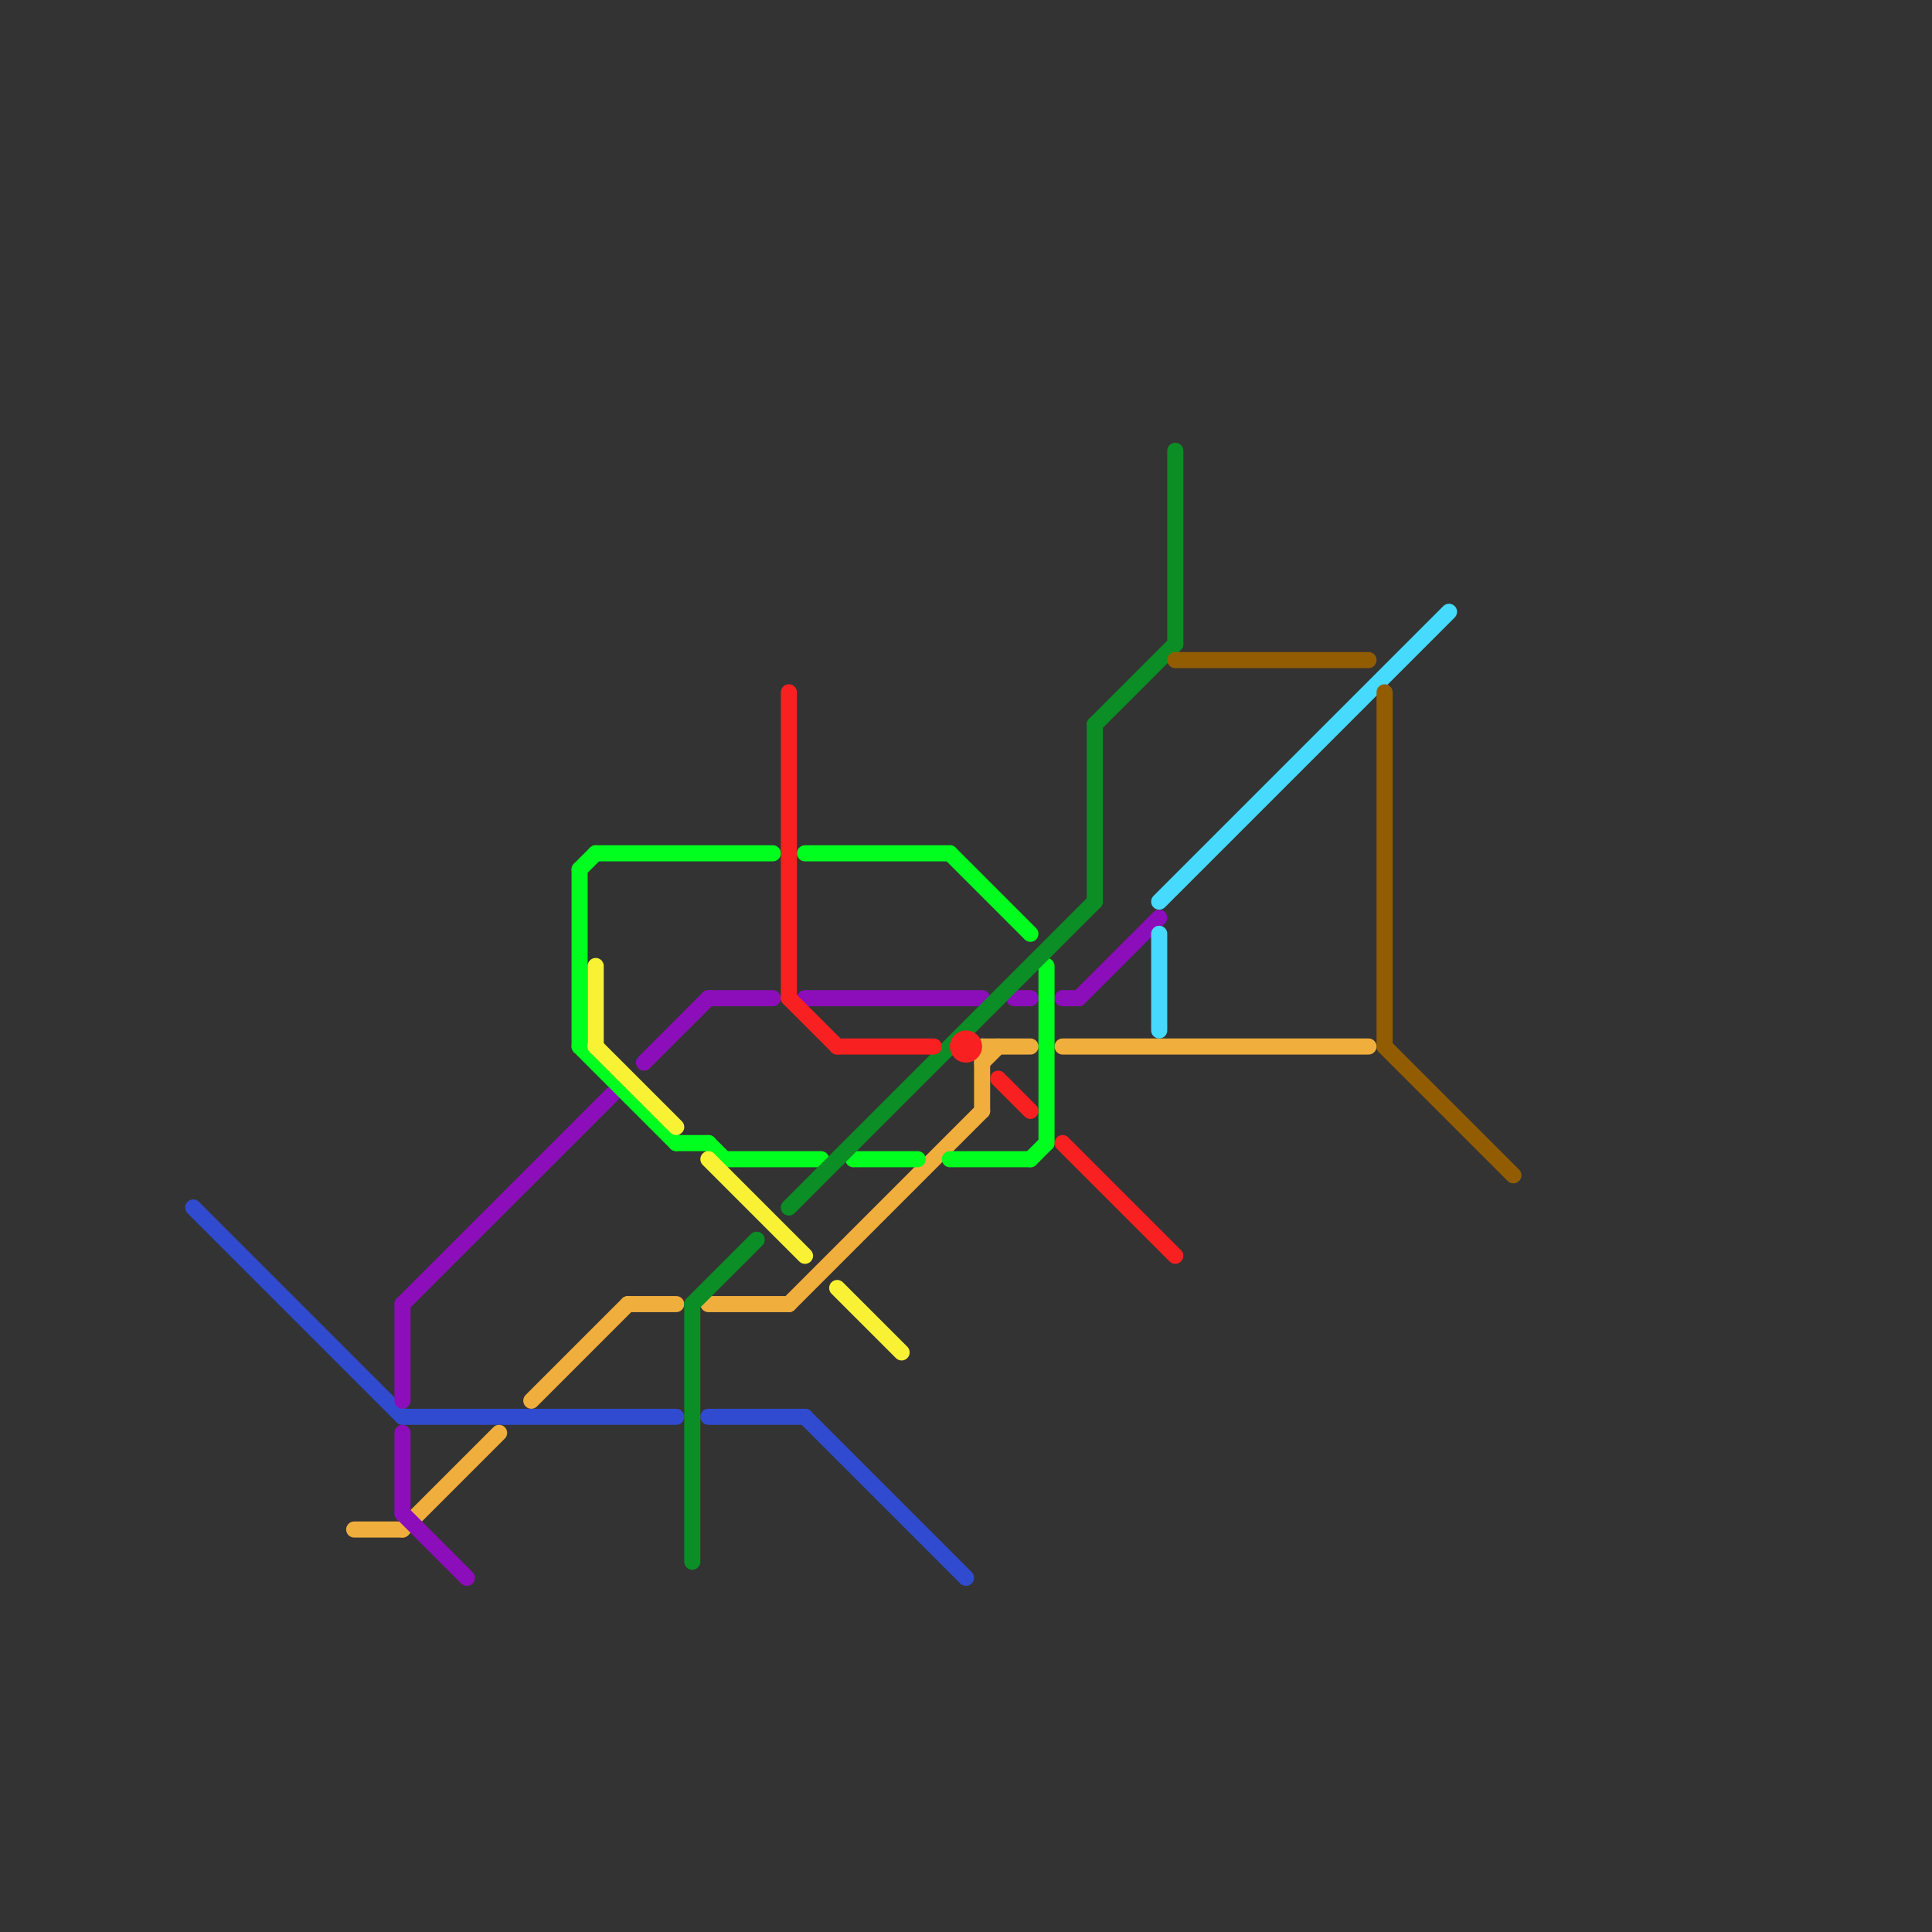 
<svg version="1.1" xmlns="http://www.w3.org/2000/svg" viewBox="0 0 120 120">
<rect x="0" y="0" width="120" height="120" fill="#333333" stroke="none"/>
<style>text { font: 1px Helvetica; font-weight: 600; white-space: pre; dominant-baseline: central; } line { stroke-width: 1; fill: none; stroke-linecap: round; stroke-linejoin: round; } .c0 { stroke: #304bcf } .c1 { stroke: #f0ae3d } .c2 { stroke: #8c0dba } .c3 { stroke: #00ff1e } .c4 { stroke: #f9f234 } .c5 { stroke: #0b8e25 } .c6 { stroke: #f82020 } .c7 { stroke: #47daff } .c8 { stroke: #925d02 }</style><defs><g id="wm-xf"><circle r="1.2" fill="#000"/><circle r="0.9" fill="#fff"/><circle r="0.6" fill="#000"/><circle r="0.3" fill="#fff"/></g><g id="wm"><circle r="0.6" fill="#000"/><circle r="0.3" fill="#fff"/></g></defs><line class="c0" x1="12" y1="75" x2="25" y2="88"/><line class="c0" x1="25" y1="88" x2="42" y2="88"/><line class="c0" x1="44" y1="88" x2="50" y2="88"/><line class="c0" x1="50" y1="88" x2="60" y2="98"/><line class="c1" x1="61" y1="65" x2="61" y2="69"/><line class="c1" x1="39" y1="81" x2="42" y2="81"/><line class="c1" x1="44" y1="81" x2="49" y2="81"/><line class="c1" x1="22" y1="95" x2="25" y2="95"/><line class="c1" x1="66" y1="65" x2="85" y2="65"/><line class="c1" x1="25" y1="95" x2="31" y2="89"/><line class="c1" x1="61" y1="65" x2="64" y2="65"/><line class="c1" x1="61" y1="66" x2="62" y2="65"/><line class="c1" x1="33" y1="87" x2="39" y2="81"/><line class="c1" x1="49" y1="81" x2="61" y2="69"/><line class="c2" x1="63" y1="62" x2="64" y2="62"/><line class="c2" x1="50" y1="62" x2="61" y2="62"/><line class="c2" x1="25" y1="81" x2="25" y2="87"/><line class="c2" x1="25" y1="89" x2="25" y2="94"/><line class="c2" x1="25" y1="94" x2="29" y2="98"/><line class="c2" x1="44" y1="62" x2="48" y2="62"/><line class="c2" x1="40" y1="66" x2="44" y2="62"/><line class="c2" x1="66" y1="62" x2="67" y2="62"/><line class="c2" x1="25" y1="81" x2="38" y2="68"/><line class="c2" x1="67" y1="62" x2="72" y2="57"/><line class="c3" x1="37" y1="53" x2="48" y2="53"/><line class="c3" x1="59" y1="72" x2="64" y2="72"/><line class="c3" x1="65" y1="60" x2="65" y2="71"/><line class="c3" x1="45" y1="72" x2="51" y2="72"/><line class="c3" x1="50" y1="53" x2="59" y2="53"/><line class="c3" x1="44" y1="71" x2="45" y2="72"/><line class="c3" x1="36" y1="54" x2="37" y2="53"/><line class="c3" x1="53" y1="72" x2="57" y2="72"/><line class="c3" x1="59" y1="53" x2="64" y2="58"/><line class="c3" x1="36" y1="65" x2="42" y2="71"/><line class="c3" x1="64" y1="72" x2="65" y2="71"/><line class="c3" x1="36" y1="54" x2="36" y2="65"/><line class="c3" x1="42" y1="71" x2="44" y2="71"/><line class="c4" x1="37" y1="60" x2="37" y2="65"/><line class="c4" x1="37" y1="65" x2="42" y2="70"/><line class="c4" x1="44" y1="72" x2="50" y2="78"/><line class="c4" x1="52" y1="80" x2="56" y2="84"/><line class="c5" x1="73" y1="28" x2="73" y2="40"/><line class="c5" x1="68" y1="45" x2="73" y2="40"/><line class="c5" x1="43" y1="81" x2="43" y2="97"/><line class="c5" x1="49" y1="75" x2="68" y2="56"/><line class="c5" x1="68" y1="45" x2="68" y2="56"/><line class="c5" x1="43" y1="81" x2="47" y2="77"/><line class="c6" x1="49" y1="43" x2="49" y2="62"/><line class="c6" x1="49" y1="62" x2="52" y2="65"/><line class="c6" x1="66" y1="71" x2="73" y2="78"/><line class="c6" x1="62" y1="67" x2="64" y2="69"/><line class="c6" x1="52" y1="65" x2="58" y2="65"/><circle cx="60" cy="65" r="1" fill="#f82020" /><line class="c7" x1="72" y1="58" x2="72" y2="64"/><line class="c7" x1="72" y1="56" x2="90" y2="38"/><line class="c8" x1="73" y1="41" x2="85" y2="41"/><line class="c8" x1="86" y1="43" x2="86" y2="65"/><line class="c8" x1="86" y1="65" x2="94" y2="73"/>
</svg>
